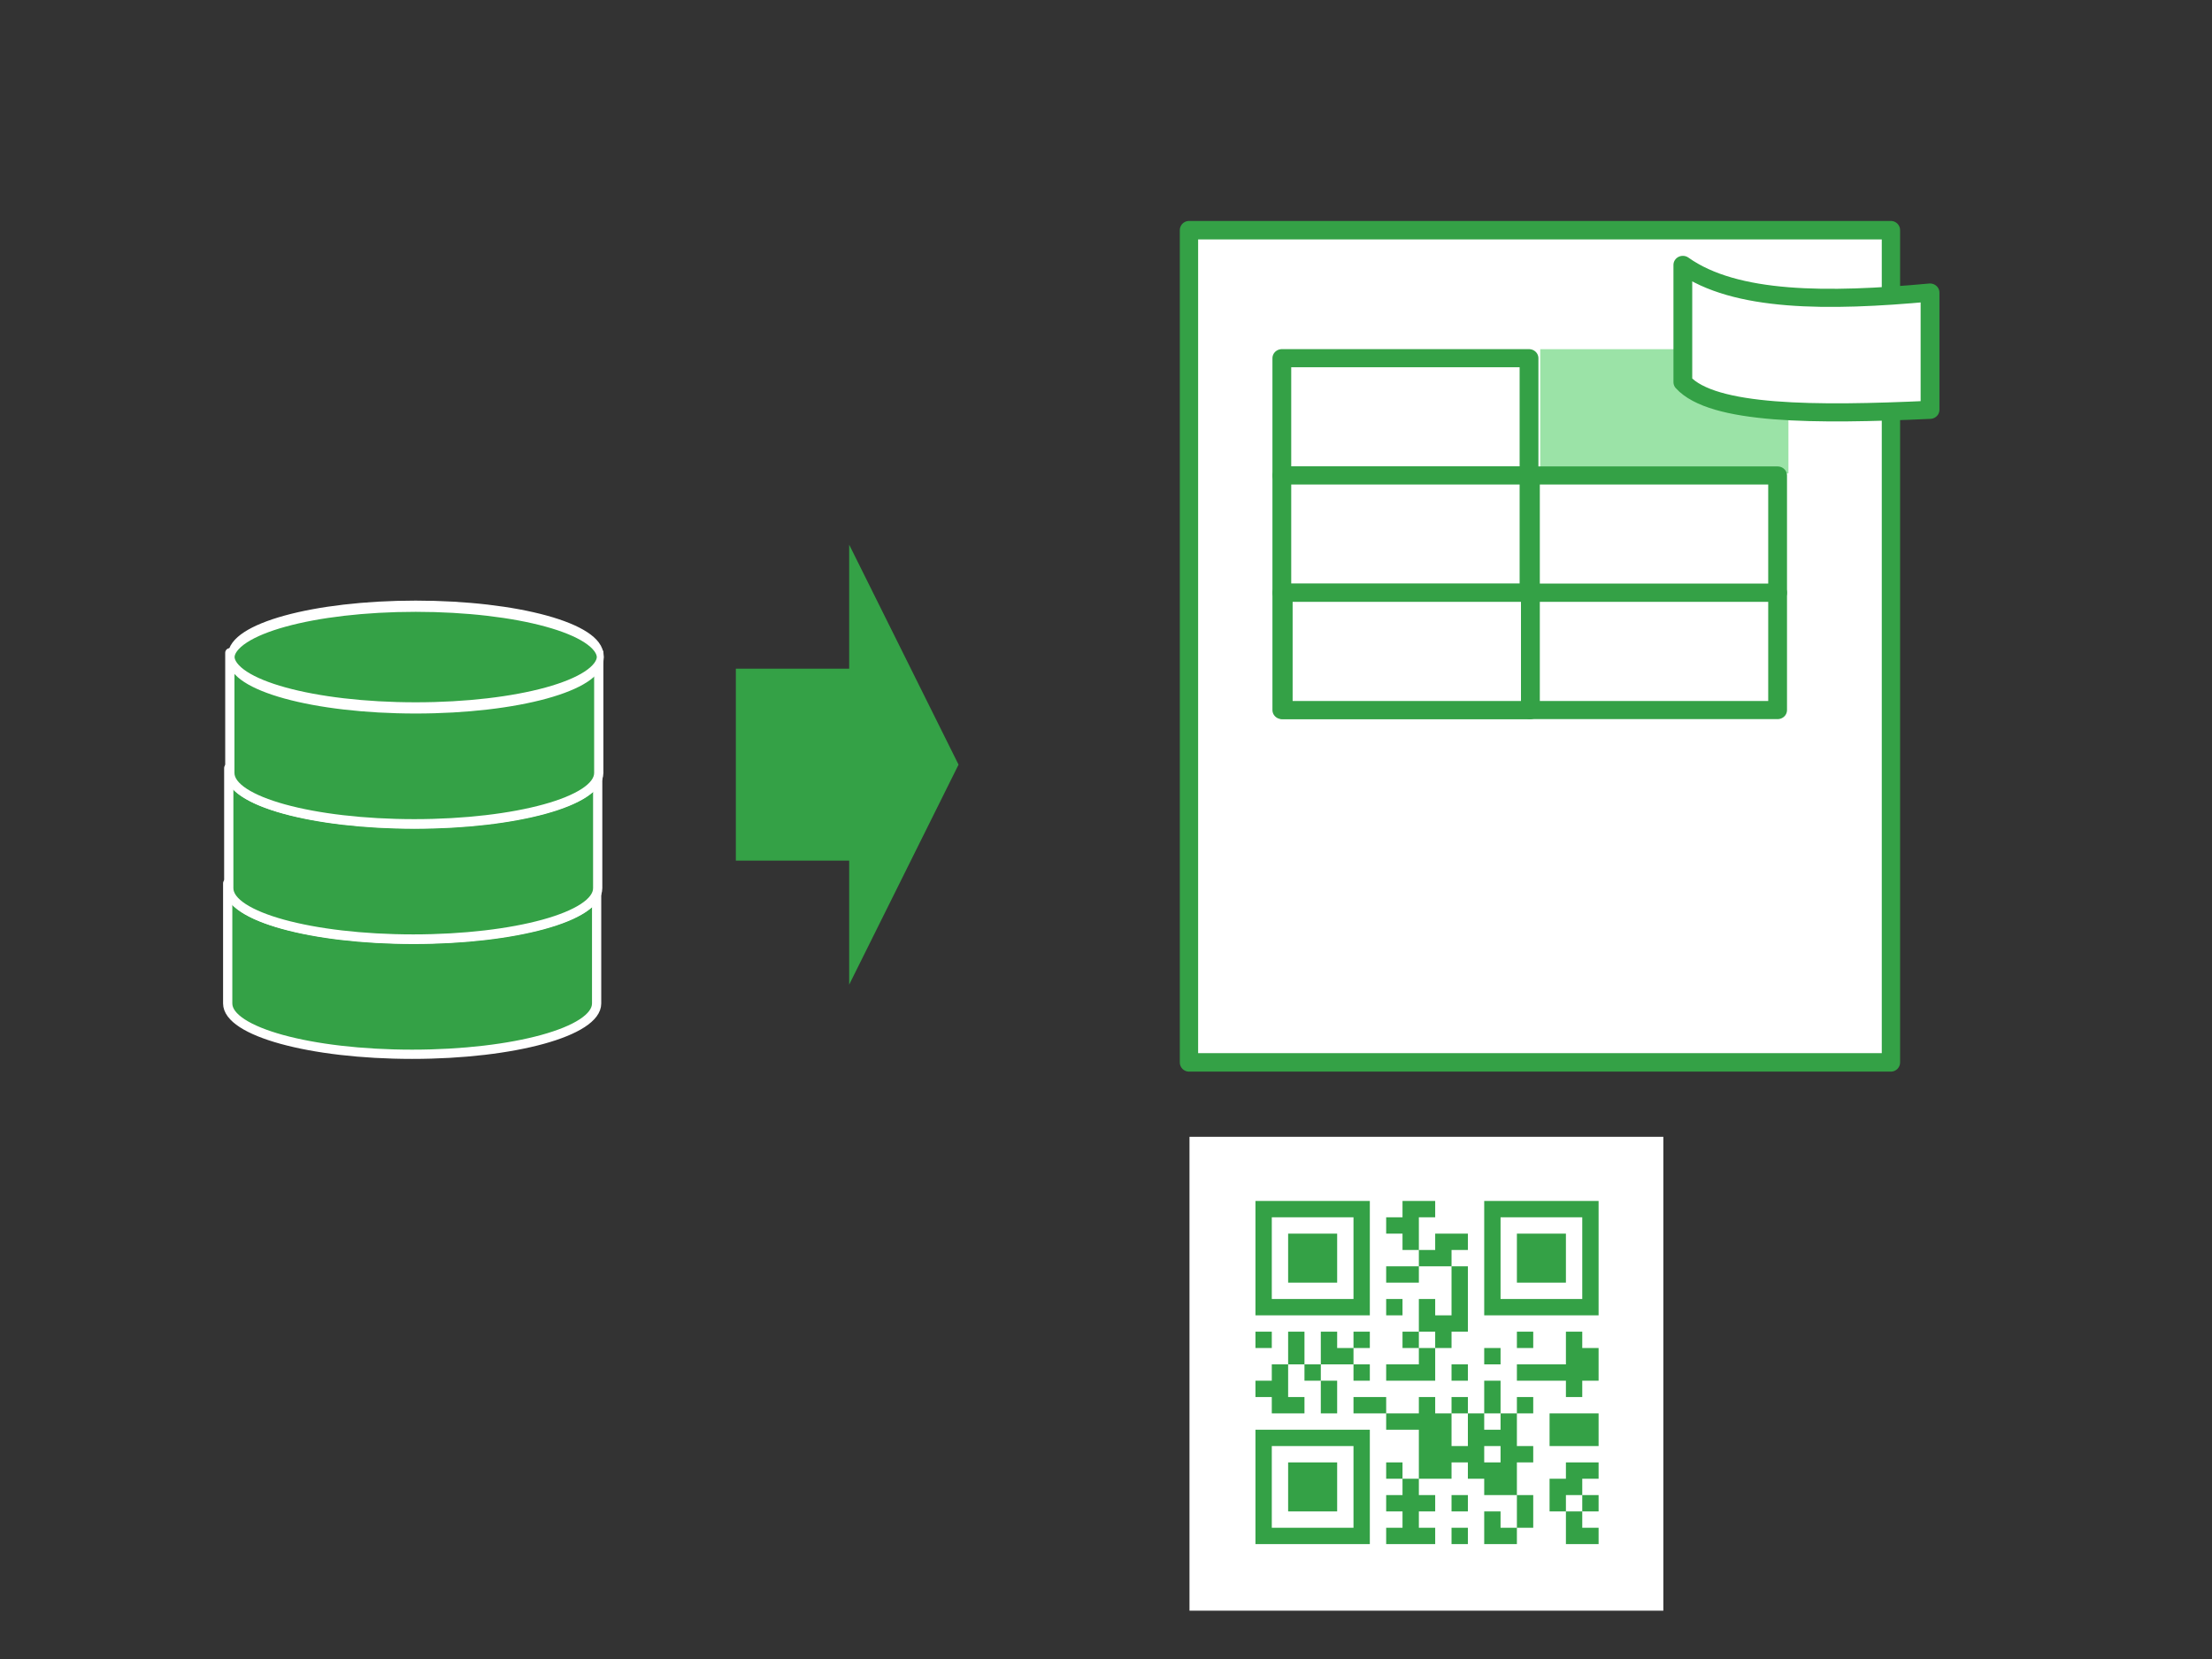 <?xml version="1.0" encoding="UTF-8" standalone="no"?>
<!DOCTYPE svg PUBLIC "-//W3C//DTD SVG 1.1//EN" "http://www.w3.org/Graphics/SVG/1.1/DTD/svg11.dtd">
<svg width="100%" height="100%" viewBox="0 0 240 180" version="1.1" xmlns="http://www.w3.org/2000/svg" xmlns:xlink="http://www.w3.org/1999/xlink" xml:space="preserve" xmlns:serif="http://www.serif.com/" style="fill-rule:evenodd;clip-rule:evenodd;stroke-linecap:round;stroke-linejoin:round;stroke-miterlimit:1.5;">
    <rect x="0" y="0" width="240" height="180" fill="#333333" stroke="none"/>
    <g transform="matrix(1,0,0,1,-774,-620)">
        <g id="book">
        </g>
        <g id="ノートPC">
        </g>
        <g id="note_pc">
        </g>
        <g id="NAS">
        </g>
        <g id="server">
        </g>
        <g id="client_server">
        </g>
        <g id="webapp">
        </g>
        <g id="share">
        </g>
        <g id="standalone">
        </g>
        <g id="boat">
        </g>
        <g>
            <g transform="matrix(3.69606e-17,0.604,-0.531,3.2542e-17,1280.38,649.883)">
                <path d="M48.366,780.122L87.881,757.776L127.397,780.122L105.125,780.122L105.125,803.277L70.637,803.277L70.637,780.122L48.366,780.122Z" style="fill:rgb(52,161,70);"/>
            </g>
            <g id="labelsheet" transform="matrix(1,0,0,1,0.768,0.074)">
                <g transform="matrix(1.069,0,0,1.078,-56.736,-20.35)">
                    <rect x="897.072" y="617.118" width="71.247" height="83.755" style="fill:white;stroke:rgb(52,161,70);stroke-width:1.86px;"/>
                </g>
                <g transform="matrix(0.736,0,0,0.709,284.538,238.991)">
                    <rect x="852.951" y="592.1" width="36.439" height="17.948" style="fill:white;stroke:rgb(52,161,70);stroke-width:2.77px;"/>
                </g>
                <g transform="matrix(0.739,0,0,0.751,310.016,213.145)">
                    <rect x="852.951" y="592.1" width="36.439" height="17.948" style="fill:rgb(155,227,167);"/>
                </g>
                <g transform="matrix(0.736,0,0,0.709,284.69,251.717)">
                    <rect x="852.951" y="592.1" width="36.439" height="17.948" style="fill:white;stroke:rgb(52,161,70);stroke-width:2.77px;"/>
                </g>
                <g transform="matrix(0.736,0,0,0.709,284.538,251.717)">
                    <rect x="852.951" y="592.1" width="36.439" height="17.948" style="fill:white;stroke:rgb(52,161,70);stroke-width:2.77px;"/>
                </g>
                <g transform="matrix(0.736,0,0,0.709,284.538,264.444)">
                    <rect x="852.951" y="592.1" width="36.439" height="17.948" style="fill:white;stroke:rgb(52,161,70);stroke-width:2.77px;"/>
                </g>
                <g transform="matrix(0.736,0,0,0.709,284.69,264.444)">
                    <rect x="852.951" y="592.1" width="36.439" height="17.948" style="fill:white;stroke:rgb(52,161,70);stroke-width:2.77px;"/>
                </g>
                <g transform="matrix(0.736,0,0,0.709,311.51,251.717)">
                    <rect x="852.951" y="592.1" width="36.439" height="17.948" style="fill:white;stroke:rgb(52,161,70);stroke-width:2.77px;"/>
                </g>
                <g transform="matrix(0.736,0,0,0.709,311.51,264.444)">
                    <rect x="852.951" y="592.1" width="36.439" height="17.948" style="fill:white;stroke:rgb(52,161,70);stroke-width:2.77px;"/>
                </g>
                <g transform="matrix(0.736,0,0,0.709,328.047,231.867)">
                    <path d="M889.39,592.1C874.321,593.545 860.689,593.586 852.951,587.87L852.951,605.817C857.343,610.835 872.474,610.857 889.39,610.048L889.39,592.1Z" style="fill:white;stroke:rgb(52,161,70);stroke-width:2.77px;"/>
                </g>
            </g>
            <g id="DB" transform="matrix(0.572,0,0,0.572,695.029,565.954)">
                <g transform="matrix(1,0,0,1.377,-15,-45.311)">
                    <g transform="matrix(1.235,0,0,0.897,-348.575,-1.718)">
                        <path d="M441.155,269.197L441.155,250.743L497.819,250.743L497.819,269.197C497.819,273.504 485.124,277 469.487,277C453.85,277 441.155,273.504 441.155,269.197Z" style="fill:rgb(52,161,70);stroke:white;stroke-width:1.42px;"/>
                    </g>
                    <g transform="matrix(0.768,0,0,0.888,42.062,23.741)">
                        <ellipse cx="246.671" cy="225.278" rx="45.597" ry="7.887" style="fill:rgb(52,161,70);stroke:white;stroke-width:1.74px;"/>
                    </g>
                </g>
                <g transform="matrix(1,0,0,1.377,-14.797,-67.174)">
                    <g transform="matrix(1.235,0,0,0.897,-348.575,-1.718)">
                        <path d="M441.155,269.197L441.155,250.743L497.819,250.743L497.819,269.197C497.819,273.504 485.124,277 469.487,277C453.85,277 441.155,273.504 441.155,269.197Z" style="fill:rgb(52,161,70);stroke:white;stroke-width:1.42px;"/>
                    </g>
                    <g transform="matrix(0.768,0,0,0.888,42.062,23.741)">
                        <ellipse cx="246.671" cy="225.278" rx="45.597" ry="7.887" style="fill:rgb(52,161,70);stroke:white;stroke-width:1.74px;"/>
                    </g>
                </g>
                <g transform="matrix(1,0,0,1.377,-14.595,-89.036)">
                    <g transform="matrix(1.235,0,0,0.897,-348.575,-1.718)">
                        <path d="M441.155,269.197L441.155,250.743L497.819,250.743L497.819,269.197C497.819,273.504 485.124,277 469.487,277C453.85,277 441.155,273.504 441.155,269.197Z" style="fill:rgb(52,161,70);stroke:white;stroke-width:1.42px;"/>
                    </g>
                    <g transform="matrix(0.768,0,0,0.888,42.062,23.741)">
                        <ellipse cx="246.671" cy="225.278" rx="45.597" ry="7.887" style="fill:rgb(52,161,70);stroke:white;stroke-width:1.74px;"/>
                    </g>
                </g>
            </g>
        </g>
        <g transform="matrix(1.333,0,0,1.333,-256.606,-232.301)">
            <g transform="matrix(1.33,0,0,1.33,869.966,731.916)">
                <rect x="0" y="0" width="29" height="29" style="fill:white;fill-rule:nonzero;"/>
            </g>
            <g transform="matrix(1.33,0,0,1.33,869.918,736.277)">
                <path d="M4,4.5L11,4.5M13,4.5L15,4.5M18,4.5L25,4.5M4,5.5L5,5.5M10,5.5L11,5.5M12,5.5L14,5.5M18,5.5L19,5.5M24,5.5L25,5.5M4,6.5L5,6.5M6,6.5L9,6.5M10,6.5L11,6.5M13,6.5L14,6.5M15,6.5L17,6.5M18,6.5L19,6.5M20,6.5L23,6.5M24,6.5L25,6.5M4,7.5L5,7.5M6,7.5L9,7.5M10,7.5L11,7.5M14,7.5L16,7.5M18,7.5L19,7.5M20,7.5L23,7.5M24,7.5L25,7.5M4,8.5L5,8.5M6,8.5L9,8.5M10,8.5L11,8.5M12,8.5L14,8.5M16,8.5L17,8.5M18,8.5L19,8.5M20,8.5L23,8.5M24,8.5L25,8.5M4,9.5L5,9.5M10,9.5L11,9.5M16,9.5L17,9.5M18,9.5L19,9.5M24,9.5L25,9.5M4,10.5L11,10.5M12,10.5L13,10.5M14,10.5L15,10.5M16,10.5L17,10.5M18,10.5L25,10.5M14,11.5L17,11.5M4,12.5L5,12.5M6,12.5L7,12.5M8,12.5L9,12.5M10,12.5L11,12.5M13,12.5L14,12.5M15,12.5L16,12.5M20,12.5L21,12.5M23,12.5L24,12.5M6,13.5L7,13.5M8,13.5L10,13.5M14,13.5L15,13.5M18,13.5L19,13.5M23,13.5L25,13.5M5,14.5L6,14.5M7,14.5L8,14.5M10,14.5L11,14.5M12,14.5L15,14.5M16,14.5L17,14.5M20,14.5L25,14.5M4,15.5L6,15.5M8,15.5L9,15.5M18,15.5L19,15.5M23,15.5L24,15.5M5,16.5L7,16.5M8,16.5L9,16.5M10,16.5L12,16.5M14,16.5L15,16.5M16,16.5L17,16.5M18,16.5L19,16.5M20,16.5L21,16.5M12,17.5L16,17.5M17,17.5L18,17.5M19,17.5L20,17.5M22,17.5L25,17.5M4,18.5L11,18.5M14,18.5L16,18.5M17,18.5L20,18.5M22,18.5L25,18.5M4,19.5L5,19.5M10,19.5L11,19.5M14,19.5L18,19.5M19,19.5L21,19.5M4,20.5L5,20.5M6,20.5L9,20.5M10,20.5L11,20.5M12,20.5L13,20.5M14,20.5L16,20.5M17,20.5L20,20.5M23,20.5L25,20.5M4,21.5L5,21.5M6,21.5L9,21.5M10,21.5L11,21.5M13,21.5L14,21.5M18,21.5L20,21.5M22,21.5L24,21.5M4,22.5L5,22.5M6,22.5L9,22.5M10,22.5L11,22.5M12,22.5L15,22.5M16,22.5L17,22.5M20,22.5L21,22.5M22,22.5L23,22.5M24,22.5L25,22.5M4,23.5L5,23.5M10,23.5L11,23.5M13,23.5L14,23.5M18,23.5L19,23.5M20,23.5L21,23.5M23,23.5L24,23.5M4,24.5L11,24.5M12,24.5L15,24.5M16,24.5L17,24.5M18,24.5L20,24.5M23,24.5L25,24.5" style="fill:rgb(52,161,70);fill-rule:nonzero;"/>
            </g>
            <g transform="matrix(1.33,0,0,1.33,870.015,731.817)">
                <path d="M20,24L18,24L18,25L20,25L20,24L21,24L21,22L20,22L20,24ZM16,25L17,25L17,24L16,24L16,25ZM12,23L13,23L13,24L12,24L12,25L15,25L15,24L14,24L14,23L15,23L15,22L14,22L14,21L16,21L16,20L18,20L18,19L19,19L19,20L17,20L17,21L18,21L18,22L20,22L20,20L21,20L21,19L20,19L20,17L21,17L21,16L20,16L20,17L19,17L19,18L17,18L17,19L14,19L14,21L13,21L13,22L12,22L12,23ZM23,23L23,25L25,25L25,24L24,24L24,23L23,23ZM18,24L19,24L19,23L18,23L18,24ZM4,18L4,24L5,24L5,19L10,19L10,24L4,24L4,25L11,25L11,18L4,18ZM22,21L22,23L23,23L23,22L24,22L24,21L25,21L25,20L23,20L23,21L22,21ZM24,23L25,23L25,22L24,22L24,23ZM16,23L17,23L17,22L16,22L16,23ZM6,20L6,23L9,23L9,20L6,20ZM12,21L13,21L13,20L12,20L12,21ZM22,17L22,19L25,19L25,17L22,17ZM12,18L14,18L14,19L16,19L16,17L17,17L17,16L16,16L16,17L12,17L12,18ZM18,17L17,17L17,18L18,18L18,17L19,17L19,15L18,15L18,17ZM14,17L15,17L15,16L14,16L14,17ZM10,17L12,17L12,16L10,16L10,17ZM8,15L8,17L9,17L9,15L8,15ZM4,16L5,16L5,17L7,17L7,16L6,16L6,14L7,14L7,12L6,12L6,14L5,14L5,15L4,15L4,16ZM20,15L23,15L23,16L24,16L24,15L25,15L25,13L24,13L24,12L23,12L23,14L20,14L20,15ZM8,14L7,14L7,15L8,15L8,14L10,14L10,15L11,15L11,14L10,14L10,13L9,13L9,12L8,12L8,14ZM14,14L12,14L12,15L15,15L15,13L14,13L14,14ZM16,15L17,15L17,14L16,14L16,15ZM18,14L19,14L19,13L18,13L18,14ZM20,13L21,13L21,12L20,12L20,13ZM10,13L11,13L11,12L10,12L10,13ZM4,13L5,13L5,12L4,12L4,13ZM14,11L15,11L15,10L14,10L14,11ZM12,11L13,11L13,10L12,10L12,11ZM18,4L18,10L19,10L19,5L24,5L24,10L18,10L18,11L25,11L25,4L18,4ZM4,4L4,10L5,10L5,5L10,5L10,10L4,10L4,11L11,11L11,4L4,4ZM20,6L20,9L23,9L23,6L20,6ZM14,8L12,8L12,9L14,9L14,8L16,8L16,11L14,11L14,12L13,12L13,13L14,13L14,12L15,12L15,13L16,13L16,12L17,12L17,8L16,8L16,7L17,7L17,6L15,6L15,7L14,7L14,8ZM6,6L6,9L9,9L9,6L6,6ZM12,6L13,6L13,7L14,7L14,5L15,5L15,4L13,4L13,5L12,5L12,6Z" style="fill:rgb(52,161,70);"/>
            </g>
        </g>
    </g>
</svg>

